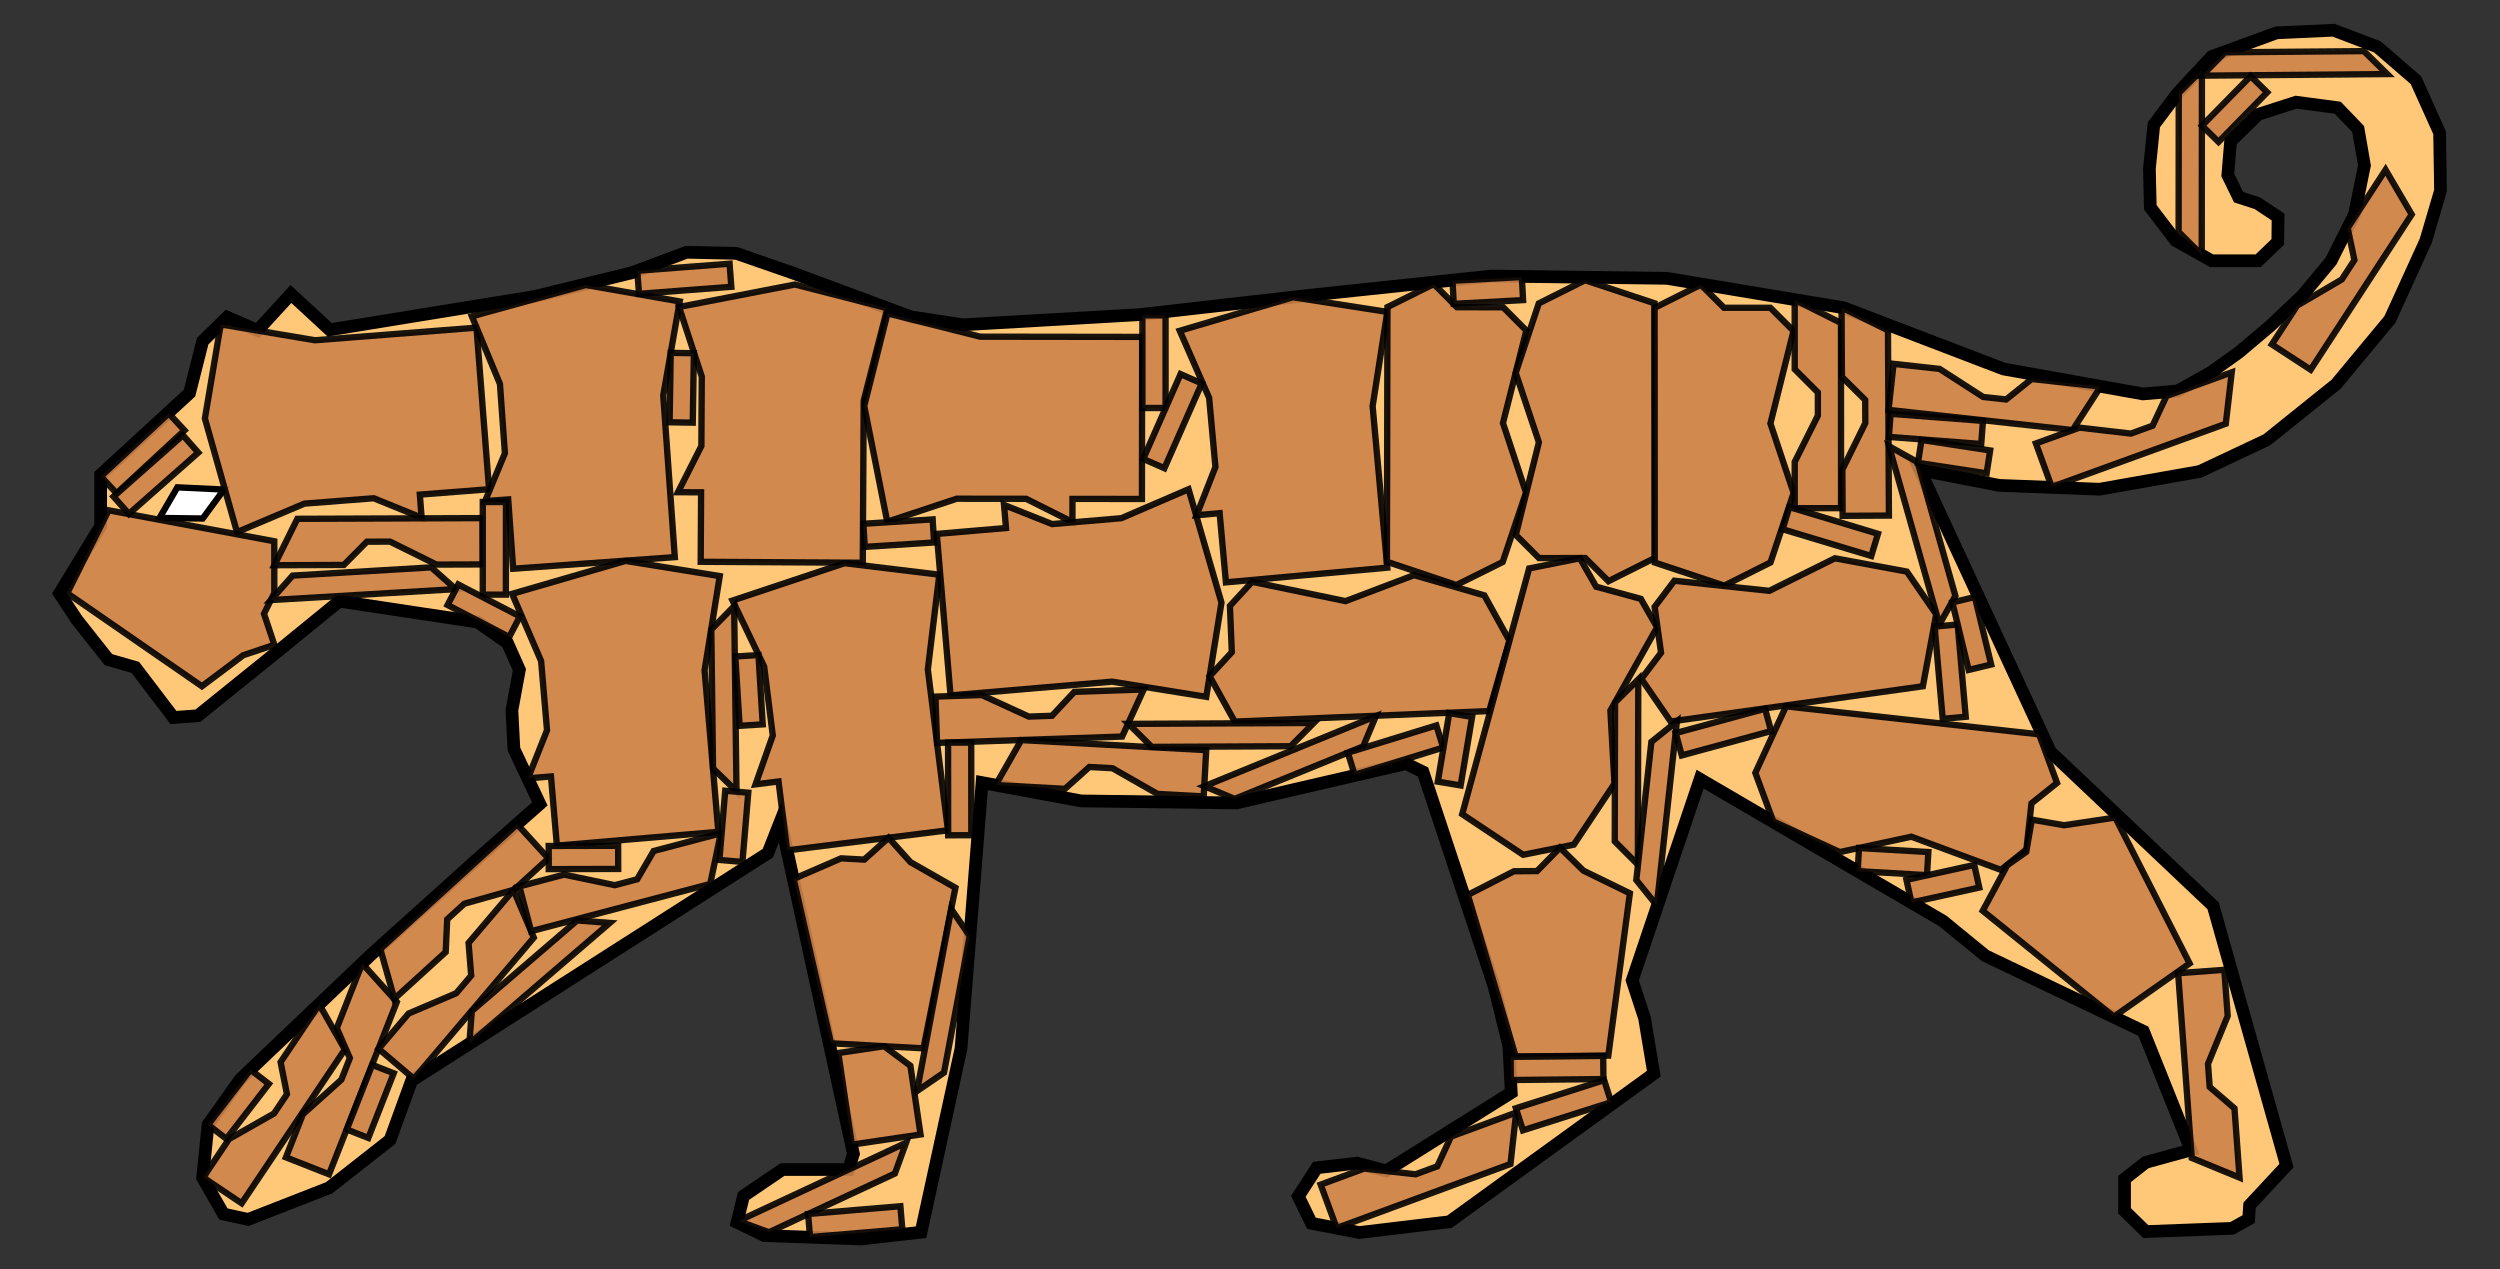 <svg xmlns="http://www.w3.org/2000/svg" version="1.1" xmlns:xlink="http://www.w3.org/1999/xlink" xmlns:svgjs="http://svgjs.dev/svgjs" width="107.977" height="54.819"><rect width="100%" height="100%" fill="#333333" stroke="none"/><svg viewBox="-52.549 -27.246 107.977 54.819" xmlns="http://www.w3.org/2000/svg">
<g>
<path d="M40.006,-10.232 L41.502,-10.36 L42.933,-11.159 L44.137,-12.017 L45.509,-13.174 L46.904,-14.497 L48.132,-15.976 L49.145,-17.991 L49.574,-20.101 L49.3,-21.675 L48.418,-22.593 L46.618,-22.832 L44.984,-22.307 L43.792,-21.139 L43.672,-19.684 L44.137,-18.73 L44.948,-18.468 L45.842,-17.872 L45.831,-16.799 L44.982,-15.983 L42.975,-15.983 L41.422,-16.854 L40.324,-18.292 L40.286,-19.959 L40.476,-21.852 L41.498,-23.215 L42.975,-24.805 L45.777,-25.828 L48.238,-25.941 L50.131,-25.222 L51.797,-23.783 L52.82,-21.511 L52.858,-19.012 L52.222,-16.849 L50.672,-13.448 L48.347,-10.649 L45.355,-8.247 L42.458,-6.882 L38.129,-6.116 L33.799,-6.282 L30.369,-6.948 L36.008,5.222 L43.038,11.878 L46.206,23.097 L44.612,24.811 L44.572,25.409 L43.855,25.807 L40.128,25.947 L39.212,25.05 L39.212,23.675 L40.128,22.958 L42.081,22.42 L40.027,17.296 L33.2,14.032 L31.368,12.534 L20.878,6.406 L17.947,15.098 L18.48,16.73 L18.88,19.128 L10.054,25.522 L6.158,25.988 L4.093,25.588 L3.527,24.423 L4.326,23.191 L6.058,22.991 L7.324,23.324 L12.724,19.946 L12.621,17.937 L11.977,15.335 L8.913,6.097 L8.173,5.735 L0.851,7.434 L-5.857,7.346 L-10.133,6.555 L-11.041,18.037 L-12.769,25.974 L-15.376,26.267 L-19.535,26.121 L-20.713,25.55 L-20.435,24.409 L-18.755,23.268 L-15.903,23.268 L-15.689,22.591 L-18.835,8.208 L-19.385,9.603 L-34.771,19.427 L-35.704,21.992 L-38.335,24.056 L-41.831,25.422 L-42.897,25.189 L-43.796,23.624 L-43.563,21.326 L-42.164,19.361 L-36.536,13.999 L-31.774,9.715 L-29.234,7.476 L-30.353,5.108 L-30.439,3.429 L-30.116,1.682 L-30.632,0.523 L-31.92,-0.379 L-37.896,-1.28 L-40.55,0.883 L-44.002,3.666 L-45.058,3.743 L-46.706,1.579 L-47.866,1.244 L-49.231,-0.482 L-49.978,-1.615 L-48.201,-4.526 L-48.201,-6.742 L-44.362,-10.271 L-43.795,-12.512 L-42.739,-13.543 L-41.425,-12.976 L-39.983,-14.547 L-38.308,-13.002 L-29.456,-14.441 L-25.246,-15.469 L-22.896,-16.351 L-20.743,-16.302 L-18.344,-15.469 L-13.204,-13.56 L-10.952,-13.218 L-3.316,-13.658 L3.978,-14.49 L11.859,-15.323 L19.446,-15.225 L27.083,-13.952 L33.985,-11.309 z" fill="#FFC879" stroke="black" stroke-width="0.548"></path>
<path d="M-44.889,-6.197 L-42.875,-6.102 L-43.794,-4.851 L-45.659,-4.876 z" fill="#FFFFFF" stroke="black" stroke-width="0.274"></path>
</g>
<g>
<path d="M-31.426,-6.116 L-34.416,-5.883 L-34.339,-4.886 L-36.41,-5.727 L-39.401,-5.494 L-42.314,-4.263 L-43.7,-9.17 L-43.015,-13.236 L-38.949,-12.55 L-31.97,-13.095 z" fill="#CC824A" fill-rule="nonzero" opacity="0.9" stroke="black" stroke-width="0.274"></path>
<path d="M-30.385,-2.683 L-30.599,-5.675 L-31.597,-5.604 L-30.742,-7.67 L-30.956,-10.662 L-32.168,-13.583 L-27.252,-14.938 L-23.191,-14.226 L-23.903,-10.165 L-23.403,-3.183 z" fill="#CC824A" fill-rule="nonzero" opacity="0.9" stroke="black" stroke-width="0.274"></path>
<path d="M-28.497,9.277 L-28.753,6.288 L-29.749,6.373 L-28.923,4.295 L-29.178,1.306 L-30.43,-1.598 L-25.533,-3.02 L-21.462,-2.364 L-22.118,1.707 L-21.523,8.681 z" fill="#CC824A" fill-rule="nonzero" opacity="0.9" stroke="black" stroke-width="0.274"></path>
<path d="M-22.285,-2.982 L-22.268,-5.982 L-23.268,-5.987 L-22.256,-7.982 L-22.239,-10.981 L-23.221,-13.987 L-18.216,-14.958 L-14.222,-13.935 L-15.245,-9.941 L-15.285,-2.941 z" fill="#CC824A" fill-rule="nonzero" opacity="0.9" stroke="black" stroke-width="0.274"></path>
<path d="M-18.552,9.483 L-18.924,6.506 L-19.916,6.63 L-19.172,4.521 L-19.545,1.544 L-20.91,-1.308 L-16.072,-2.921 L-11.979,-2.425 L-12.475,1.668 L-11.606,8.614 z" fill="#CC824A" fill-rule="nonzero" opacity="0.9" stroke="black" stroke-width="0.274"></path>
<path d="M-3.228,-5.695 L-6.228,-5.699 L-6.229,-4.699 L-8.228,-5.702 L-11.228,-5.706 L-14.229,-4.711 L-15.222,-9.712 L-14.217,-13.711 L-10.218,-12.705 L-3.218,-12.695 z" fill="#CC824A" fill-rule="nonzero" opacity="0.9" stroke="black" stroke-width="0.274"></path>
<path d="M-12.089,-4.186 L-9.1,-4.441 L-9.185,-5.437 L-7.107,-4.61 L-4.118,-4.865 L-1.214,-6.116 L0.207,-1.219 L-0.45,2.851 L-4.52,2.195 L-11.495,2.789 z" fill="#CC824A" fill-rule="nonzero" opacity="0.9" stroke="black" stroke-width="0.274"></path>
<path d="M0.399,-2.094 L0.127,-5.082 L-0.869,-4.992 L-0.054,-7.074 L-0.326,-10.062 L-1.594,-12.959 L3.295,-14.408 L7.369,-13.774 L6.736,-9.7 L7.37,-2.729 z" fill="#CC824A" fill-rule="nonzero" opacity="0.9" stroke="black" stroke-width="0.274"></path>
<path d="M7.354,-2.983 L7.376,-13.983 L9.378,-14.979 L10.376,-13.977 L12.376,-13.973 L13.374,-12.971 L12.366,-8.973 L13.36,-5.971 L12.354,-2.973 L10.352,-1.977 z" fill="#CC824A" fill-rule="nonzero" opacity="0.9" stroke="black" stroke-width="0.274"></path>
<path d="M11.769,3.465 L0.778,3.919 L-0.304,1.962 L0.654,0.922 L0.572,-1.076 L1.53,-2.117 L5.567,-1.283 L8.524,-2.406 L11.562,-1.531 L12.644,0.426 z" fill="#CC824A" fill-rule="nonzero" opacity="0.9" stroke="black" stroke-width="0.274"></path>
<path d="M18.912,-14.146 L18.921,-3.146 L16.922,-2.144 L15.921,-3.143 L13.921,-3.142 L12.92,-4.141 L13.917,-8.142 L12.915,-11.141 L13.912,-14.142 L15.911,-15.143 z" fill="#CC824A" fill-rule="nonzero" opacity="0.9" stroke="black" stroke-width="0.274"></path>
<path d="M10.604,7.918 L13.496,-2.695 L15.688,-3.134 L16.39,-1.906 L18.32,-1.381 L19.022,-0.153 L17.005,3.444 L17.181,6.601 L15.428,9.233 L13.235,9.672 z" fill="#CC824A" fill-rule="nonzero" opacity="0.9" stroke="black" stroke-width="0.274"></path>
<path d="M18.921,-2.95 L18.913,-13.95 L20.912,-14.951 L21.913,-13.952 L23.913,-13.954 L24.914,-12.954 L23.917,-8.954 L24.919,-5.954 L23.921,-2.954 L21.922,-1.952 z" fill="#CC824A" fill-rule="nonzero" opacity="0.9" stroke="black" stroke-width="0.274"></path>
<path d="M30.502,2.394 L19.608,3.917 L18.341,2.075 L19.193,0.946 L18.916,-1.035 L19.768,-2.164 L23.868,-1.727 L26.7,-3.133 L29.81,-2.558 L31.077,-0.716 z" fill="#CC824A" fill-rule="nonzero" opacity="0.9" stroke="black" stroke-width="0.274"></path>
<path d="M24.589,3.263 L35.522,4.471 L36.296,6.569 L35.192,7.453 L34.973,9.441 L33.869,10.325 L30.003,8.892 L26.911,9.556 L24.039,8.232 L23.265,6.135 z" fill="#CC824A" fill-rule="nonzero" opacity="0.9" stroke="black" stroke-width="0.274"></path>
<path d="M-43.828,2.395 L-49.645,-1.626 L-47.858,-5.205 L-40.702,-3.868 L-40.701,-1.632 L-41.147,-0.737 L-40.699,0.604 L-42.04,1.052 z" fill="#CC824A" fill-rule="nonzero" opacity="0.9" stroke="black" stroke-width="0.274"></path>
<path d="M-11.283,11.098 L-12.664,18.033 L-16.658,17.814 L-18.272,10.715 L-16.221,9.826 L-15.222,9.881 L-14.169,8.937 L-13.225,9.99 z" fill="#CC824A" fill-rule="nonzero" opacity="0.9" stroke="black" stroke-width="0.274"></path>
<path d="M17.847,11.337 L16.915,18.347 L12.915,18.385 L10.848,11.405 L12.838,10.385 L13.838,10.376 L14.828,9.366 L15.838,10.357 z" fill="#CC824A" fill-rule="nonzero" opacity="0.9" stroke="black" stroke-width="0.274"></path>
<path d="M38.812,8.064 L42.022,14.365 L38.75,16.666 L33.087,12.092 L34.147,10.123 L34.965,9.548 L35.208,8.155 L36.601,8.397 z" fill="#CC824A" fill-rule="nonzero" opacity="0.9" stroke="black" stroke-width="0.274"></path>
<path d="M-39.707,-4.838 L-31.707,-4.868 L-31.699,-2.868 L-33.699,-2.861 L-35.703,-3.853 L-36.703,-3.849 L-37.699,-2.845 L-40.699,-2.834 z" fill="#CC824A" fill-rule="nonzero" opacity="0.9" stroke="black" stroke-width="0.274"></path>
<path d="M-37.655,18.081 L-42.111,24.725 L-43.772,23.611 L-42.658,21.95 L-40.713,20.846 L-40.156,20.015 L-40.43,18.628 L-38.759,16.136 z" fill="#CC824A" fill-rule="nonzero" opacity="0.9" stroke="black" stroke-width="0.274"></path>
<path d="M-35.41,16.029 L-38.338,23.473 L-40.2,22.741 L-39.467,20.88 L-37.805,19.385 L-37.439,18.454 L-38.003,17.158 L-36.905,14.366 z" fill="#CC824A" fill-rule="nonzero" opacity="0.9" stroke="black" stroke-width="0.274"></path>
<path d="M-36.124,13.741 L-30.211,8.353 L-28.864,9.831 L-30.342,11.179 L-32.494,11.786 L-33.233,12.46 L-33.299,13.873 L-35.516,15.893 z" fill="#CC824A" fill-rule="nonzero" opacity="0.9" stroke="black" stroke-width="0.274"></path>
<path d="M-29.493,13.251 L-34.673,19.348 L-36.197,18.053 L-34.902,16.529 L-32.845,15.652 L-32.198,14.89 L-32.312,13.48 L-30.37,11.194 z" fill="#CC824A" fill-rule="nonzero" opacity="0.9" stroke="black" stroke-width="0.274"></path>
<path d="M-4.082,4.566 L-12.077,4.84 L-12.146,2.841 L-10.147,2.773 L-8.114,3.704 L-7.114,3.669 L-6.149,2.636 L-3.151,2.533 z" fill="#CC824A" fill-rule="nonzero" opacity="0.9" stroke="black" stroke-width="0.274"></path>
<path d="M-8.439,4.719 L-0.451,5.154 L-0.56,7.151 L-2.557,7.043 L-4.5,5.935 L-5.498,5.881 L-6.551,6.825 L-9.547,6.662 z" fill="#CC824A" fill-rule="nonzero" opacity="0.9" stroke="black" stroke-width="0.274"></path>
<path d="M-21.874,10.933 L-29.609,12.973 L-30.119,11.039 L-28.185,10.529 L-25.996,10.986 L-25.029,10.731 L-24.317,9.509 L-21.417,8.744 z" fill="#CC824A" fill-rule="nonzero" opacity="0.9" stroke="black" stroke-width="0.274"></path>
<path d="M26.965,-13.298 L26.967,-5.298 L24.967,-5.297 L24.966,-7.297 L25.966,-9.297 L25.966,-10.297 L24.966,-11.297 L24.965,-14.297 z" fill="#CC824A" fill-rule="nonzero" opacity="0.9" stroke="black" stroke-width="0.274"></path>
<path d="M28.994,-12.977 L29.035,-4.978 L27.035,-4.967 L27.025,-6.967 L28.015,-8.972 L28.01,-9.972 L27.005,-10.967 L26.989,-13.967 z" fill="#CC824A" fill-rule="nonzero" opacity="0.9" stroke="black" stroke-width="0.274"></path>
<path d="M12.69,23.027 L5.183,25.794 L4.492,23.918 L6.368,23.226 L8.591,23.473 L9.529,23.127 L10.121,21.843 L12.936,20.805 z" fill="#CC824A" fill-rule="nonzero" opacity="0.9" stroke="black" stroke-width="0.274"></path>
<path d="M36.97,-8.671 L29.018,-9.543 L29.236,-11.531 L31.224,-11.313 L33.103,-10.101 L34.097,-9.992 L35.2,-10.877 L38.182,-10.55 z" fill="#CC824A" fill-rule="nonzero" opacity="0.9" stroke="black" stroke-width="0.274"></path>
<path d="M43.585,-8.944 L36.066,-6.214 L35.383,-8.094 L37.263,-8.776 L39.484,-8.519 L40.424,-8.86 L41.023,-10.142 L43.842,-11.166 z" fill="#CC824A" fill-rule="nonzero" opacity="0.9" stroke="black" stroke-width="0.274"></path>
<path d="M51.615,-17.983 L47.25,-11.278 L45.574,-12.37 L46.666,-14.046 L48.595,-15.176 L49.14,-16.014 L48.848,-17.398 L50.485,-19.912 z" fill="#CC824A" fill-rule="nonzero" opacity="0.9" stroke="black" stroke-width="0.274"></path>
<path d="M42.112,22.766 L41.526,14.787 L43.521,14.641 L43.667,16.635 L42.816,18.703 L42.889,19.701 L43.96,20.625 L44.179,23.617 z" fill="#CC824A" fill-rule="nonzero" opacity="0.9" stroke="black" stroke-width="0.274"></path>
<path d="M-32.865,-1.802 L-40.851,-1.328 L-39.912,-2.386 L-33.923,-2.741 z" fill="#CC824A" fill-rule="nonzero" opacity="0.9" stroke="black" stroke-width="0.274"></path>
<path d="M-20.84,-1.069 L-20.739,6.93 L-21.752,5.943 L-21.827,-0.057 z" fill="#CC824A" fill-rule="nonzero" opacity="0.9" stroke="black" stroke-width="0.274"></path>
<path d="M-20.665,25.492 L-13.415,22.11 L-13.898,23.439 L-19.336,25.976 z" fill="#CC824A" fill-rule="nonzero" opacity="0.9" stroke="black" stroke-width="0.274"></path>
<path d="M-12.943,19.877 L-11.465,12.015 L-10.667,13.182 L-11.776,19.079 z" fill="#CC824A" fill-rule="nonzero" opacity="0.9" stroke="black" stroke-width="0.274"></path>
<path d="M-3.809,4.018 L4.191,3.98 L3.196,4.984 L-2.804,5.013 z" fill="#CC824A" fill-rule="nonzero" opacity="0.9" stroke="black" stroke-width="0.274"></path>
<path d="M18.21,2.096 L18.191,10.096 L17.193,9.094 L17.207,3.094 z" fill="#CC824A" fill-rule="nonzero" opacity="0.9" stroke="black" stroke-width="0.274"></path>
<path d="M31.216,-0.275 L29.04,-7.973 L30.274,-7.283 L31.906,-1.51 z" fill="#CC824A" fill-rule="nonzero" opacity="0.9" stroke="black" stroke-width="0.274"></path>
<path d="M-26.212,12.616 L-32.278,17.833 L-32.172,16.422 L-27.623,12.51 z" fill="#CC824A" fill-rule="nonzero" opacity="0.9" stroke="black" stroke-width="0.274"></path>
<path d="M42.555,-24.23 L42.546,-16.23 L41.547,-17.231 L41.553,-23.231 z" fill="#CC824A" fill-rule="nonzero" opacity="0.9" stroke="black" stroke-width="0.274"></path>
<path d="M-0.528,6.712 L6.877,3.684 L6.33,4.989 L0.776,7.259 z" fill="#CC824A" fill-rule="nonzero" opacity="0.9" stroke="black" stroke-width="0.274"></path>
<path d="M50.558,-24.047 L42.558,-23.978 L43.55,-24.987 L49.549,-25.038 z" fill="#CC824A" fill-rule="nonzero" opacity="0.9" stroke="black" stroke-width="0.274"></path>
<path d="M19.878,3.911 L19.009,11.863 L18.124,10.761 L18.775,4.796 z" fill="#CC824A" fill-rule="nonzero" opacity="0.9" stroke="black" stroke-width="0.274"></path>
<path d="M-15.758,22.192 L-16.342,18.235 L-14.364,17.942 L-13.229,18.785 L-12.79,21.753 z" fill="#CC824A" fill-rule="nonzero" opacity="0.9" stroke="black" stroke-width="0.274"></path>
<path d="M-48.194,-6.672 L-45.261,-9.392 L-44.581,-8.658 L-47.514,-5.938 z" fill="#CC824A" fill-rule="nonzero" opacity="0.9" stroke="black" stroke-width="0.274"></path>
<path d="M-47.645,-5.799 L-44.647,-8.448 L-43.985,-7.698 L-46.983,-5.05 z" fill="#CC824A" fill-rule="nonzero" opacity="0.9" stroke="black" stroke-width="0.274"></path>
<path d="M-2.208,-13.624 L-2.207,-9.624 L-3.207,-9.624 L-3.208,-13.624 z" fill="#CC824A" fill-rule="nonzero" opacity="0.9" stroke="black" stroke-width="0.274"></path>
<path d="M-10.601,4.829 L-10.597,8.829 L-11.597,8.83 L-11.601,4.83 z" fill="#CC824A" fill-rule="nonzero" opacity="0.9" stroke="black" stroke-width="0.274"></path>
<path d="M-3.172,-7.426 L-1.56,-11.087 L-0.645,-10.684 L-2.257,-7.023 z" fill="#CC824A" fill-rule="nonzero" opacity="0.9" stroke="black" stroke-width="0.274"></path>
<path d="M-25.026,-15.552 L-21.038,-15.856 L-20.962,-14.859 L-24.95,-14.555 z" fill="#CC824A" fill-rule="nonzero" opacity="0.9" stroke="black" stroke-width="0.274"></path>
<path d="M9.782,5.042 L5.96,6.22 L5.665,5.264 L9.488,4.086 z" fill="#CC824A" fill-rule="nonzero" opacity="0.9" stroke="black" stroke-width="0.274"></path>
<path d="M12.695,18.401 L16.695,18.36 L16.705,19.36 L12.705,19.401 z" fill="#CC824A" fill-rule="nonzero" opacity="0.9" stroke="black" stroke-width="0.274"></path>
<path d="M33.021,-8.07 L29.032,-8.376 L29.109,-9.373 L33.097,-9.067 z" fill="#CC824A" fill-rule="nonzero" opacity="0.9" stroke="black" stroke-width="0.274"></path>
<path d="M-31.699,-1.564 L-31.697,-5.564 L-30.697,-5.563 L-30.699,-1.563 z" fill="#CC824A" fill-rule="nonzero" opacity="0.9" stroke="black" stroke-width="0.274"></path>
<path d="M23.948,4.33 L20.089,5.38 L19.826,4.415 L23.686,3.365 z" fill="#CC824A" fill-rule="nonzero" opacity="0.9" stroke="black" stroke-width="0.274"></path>
<path d="M-17.647,25.188 L-13.661,24.851 L-13.576,25.847 L-17.562,26.185 z" fill="#CC824A" fill-rule="nonzero" opacity="0.9" stroke="black" stroke-width="0.274"></path>
<path d="M24.733,-5.346 L28.562,-4.19 L28.273,-3.233 L24.444,-4.388 z" fill="#CC824A" fill-rule="nonzero" opacity="0.9" stroke="black" stroke-width="0.274"></path>
<path d="M12.924,20.62 L16.736,19.406 L17.039,20.359 L13.228,21.573 z" fill="#CC824A" fill-rule="nonzero" opacity="0.9" stroke="black" stroke-width="0.274"></path>
<path d="M31.357,3.799 L31.008,-0.186 L32.004,-0.273 L32.353,3.712 z" fill="#CC824A" fill-rule="nonzero" opacity="0.9" stroke="black" stroke-width="0.274"></path>
<path d="M-37.572,21.537 L-36.476,18.745 L-35.545,19.11 L-36.641,21.903 z" fill="#CC824A" fill-rule="nonzero" opacity="0.9" stroke="black" stroke-width="0.274"></path>
<path d="M-22.58,-11.99 L-22.628,-8.991 L-23.628,-9.007 L-23.58,-12.006 z" fill="#CC824A" fill-rule="nonzero" opacity="0.9" stroke="black" stroke-width="0.274"></path>
<path d="M-25.848,10.284 L-28.848,10.292 L-28.851,9.292 L-25.851,9.284 z" fill="#CC824A" fill-rule="nonzero" opacity="0.9" stroke="black" stroke-width="0.274"></path>
<path d="M-20.604,4.102 L-20.79,1.108 L-19.791,1.046 L-19.606,4.04 z" fill="#CC824A" fill-rule="nonzero" opacity="0.9" stroke="black" stroke-width="0.274"></path>
<path d="M-21.478,9.897 L-21.226,6.907 L-20.23,6.991 L-20.482,9.981 z" fill="#CC824A" fill-rule="nonzero" opacity="0.9" stroke="black" stroke-width="0.274"></path>
<path d="M32.746,-1.462 L33.451,1.454 L32.479,1.689 L31.774,-1.227 z" fill="#CC824A" fill-rule="nonzero" opacity="0.9" stroke="black" stroke-width="0.274"></path>
<path d="M-15.261,-4.624 L-12.267,-4.814 L-12.204,-3.816 L-15.198,-3.626 z" fill="#CC824A" fill-rule="nonzero" opacity="0.9" stroke="black" stroke-width="0.274"></path>
<path d="M27.743,9.381 L30.738,9.554 L30.68,10.552 L27.685,10.379 z" fill="#CC824A" fill-rule="nonzero" opacity="0.9" stroke="black" stroke-width="0.274"></path>
<path d="M-30.554,0.266 L-33.217,-1.115 L-32.757,-2.002 L-30.094,-0.621 z" fill="#CC824A" fill-rule="nonzero" opacity="0.9" stroke="black" stroke-width="0.274"></path>
<path d="M33.255,-6.802 L30.29,-7.256 L30.441,-8.244 L33.407,-7.79 z" fill="#CC824A" fill-rule="nonzero" opacity="0.9" stroke="black" stroke-width="0.274"></path>
<path d="M-40.938,19.568 L-42.771,21.943 L-43.562,21.332 L-41.73,18.957 z" fill="#CC824A" fill-rule="nonzero" opacity="0.9" stroke="black" stroke-width="0.274"></path>
<path d="M11.032,3.72 L10.537,6.679 L9.551,6.514 L10.045,3.555 z" fill="#CC824A" fill-rule="nonzero" opacity="0.9" stroke="black" stroke-width="0.274"></path>
<path d="M10.186,-15.122 L13.181,-15.282 L13.235,-14.284 L10.239,-14.123 z" fill="#CC824A" fill-rule="nonzero" opacity="0.9" stroke="black" stroke-width="0.274"></path>
<path d="M29.792,10.756 L32.722,10.111 L32.937,11.088 L30.007,11.733 z" fill="#CC824A" fill-rule="nonzero" opacity="0.9" stroke="black" stroke-width="0.274"></path>
<path d="M45.372,-23.258 L43.271,-21.117 L42.557,-21.818 L44.658,-23.959 z" fill="#CC824A" fill-rule="nonzero" opacity="0.9" stroke="black" stroke-width="0.274"></path>
</g>
<g></g>
<g></g>
<g></g>
</svg><style>@media (prefers-color-scheme: light) { :root { filter: none; } }
@media (prefers-color-scheme: dark) { :root { filter: none; } }
</style></svg>